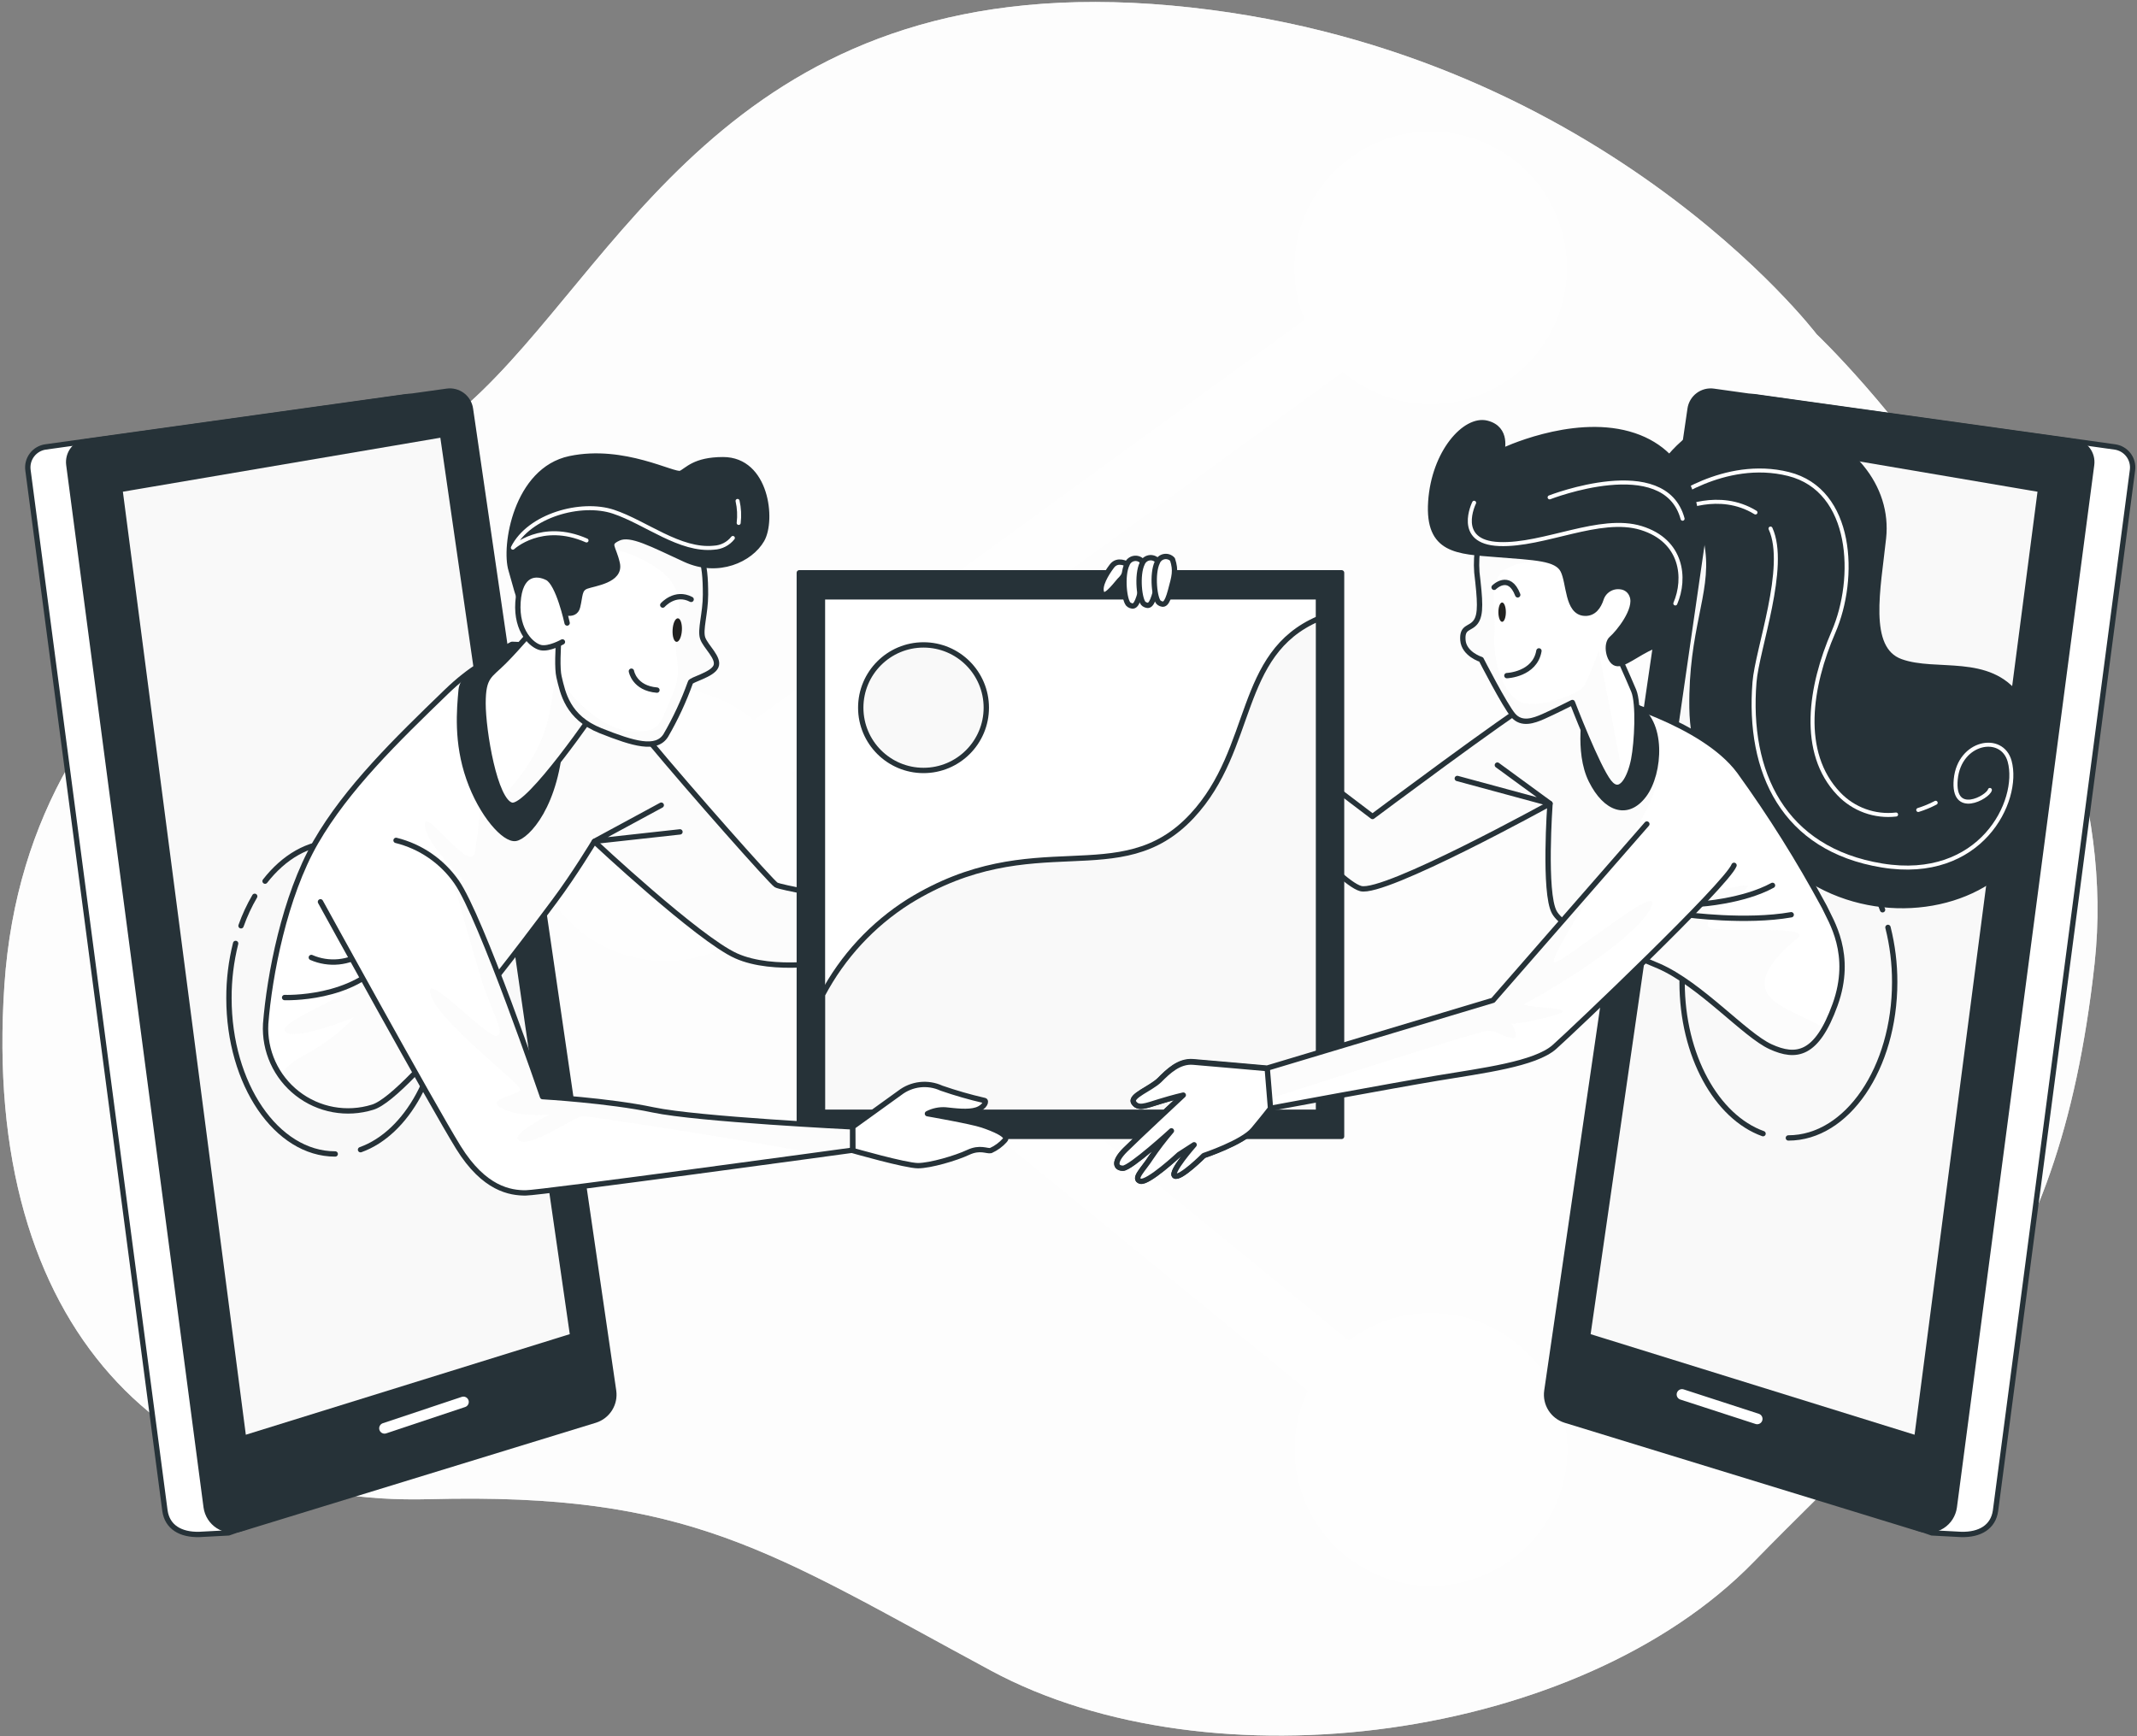 <svg width="400" height="325" viewBox="0 0 400 325" fill="none" xmlns="http://www.w3.org/2000/svg">
<rect x="0" y="0" width="400" height="325" fill="#808080" stroke="none"/>
<g clip-path="url(#clip0_393_1544)">
<path d="M340.055 62.59C340.055 62.59 298.785 8.24 219.285 1.04C139.785 -6.16 117.885 46.22 90.345 73.04C62.805 99.86 5.215 119.55 0.825 184.38C-3.565 249.21 31.505 281.94 80.325 280.63C129.145 279.32 144.175 290.46 185.485 312.72C226.795 334.98 295.655 325.81 328.205 292.42C360.755 259.03 385.205 242.66 392.055 180.42C398.905 118.18 340.055 62.59 340.055 62.59Z" fill="#F9F9F9"/>
<path opacity="0.7" d="M340.055 62.59C340.055 62.59 298.785 8.24 219.285 1.04C139.785 -6.16 117.885 46.22 90.345 73.04C62.805 99.86 5.215 119.55 0.825 184.38C-3.565 249.21 31.505 281.94 80.325 280.63C129.145 279.32 144.175 290.46 185.485 312.72C226.795 334.98 295.655 325.81 328.205 292.42C360.755 259.03 385.205 242.66 392.055 180.42C398.905 118.18 340.055 62.59 340.055 62.59Z" fill="white"/>
<path opacity="0.5" d="M267.835 245.79C262.287 245.779 256.887 247.588 252.465 250.94L147.645 165.34C149.192 162.123 150.043 158.616 150.145 155.048C150.247 151.48 149.596 147.93 148.235 144.63L251.335 69.63C256.101 73.655 262.176 75.794 268.412 75.643C274.648 75.493 280.613 73.062 285.179 68.811C289.744 64.561 292.594 58.785 293.189 52.575C293.784 46.366 292.084 40.153 288.409 35.113C284.734 30.072 279.34 26.553 273.246 25.22C267.152 23.887 260.781 24.833 255.338 27.88C249.894 30.926 245.755 35.861 243.704 41.752C241.653 47.643 241.831 54.081 244.205 59.85L141.105 134.85C137.434 131.731 132.955 129.713 128.187 129.03C123.418 128.346 118.553 129.023 114.153 130.985C109.752 132.946 105.996 136.111 103.316 140.114C100.637 144.118 99.143 148.797 99.008 153.613C98.873 158.428 100.101 163.184 102.552 167.332C105.002 171.48 108.575 174.85 112.858 177.056C117.141 179.261 121.96 180.211 126.76 179.796C131.56 179.381 136.144 177.618 139.985 174.71L244.805 260.34C242.424 265.338 241.733 270.974 242.834 276.399C243.935 281.824 246.77 286.744 250.911 290.418C255.052 294.091 260.275 296.32 265.793 296.767C271.311 297.213 276.824 295.855 281.502 292.895C286.181 289.936 289.77 285.536 291.73 280.358C293.69 275.181 293.914 269.507 292.368 264.192C290.823 258.876 287.591 254.207 283.161 250.888C278.73 247.569 273.341 245.779 267.805 245.79H267.835Z" fill="white"/>
<path d="M80.385 77.54L107.205 261.39C107.555 263.81 45.125 286.22 42.785 286.94L37.315 287.23C33.775 287.32 31.315 285.84 30.875 282.8L5.235 88.01C5.098 86.994 5.37 85.966 5.99 85.151C6.611 84.335 7.53 83.799 8.545 83.66L76.055 74.25C77.064 74.121 78.083 74.394 78.893 75.009C79.702 75.625 80.238 76.533 80.385 77.54Z" fill="white" stroke="#263238" stroke-linecap="round" stroke-linejoin="round"/>
<path d="M88.055 76.53L114.855 260.38C115.018 261.551 114.761 262.742 114.13 263.742C113.498 264.741 112.533 265.485 111.405 265.84L44.965 286.23C44.275 286.434 43.55 286.487 42.838 286.385C42.126 286.283 41.445 286.029 40.84 285.64C40.236 285.251 39.722 284.736 39.334 284.13C38.947 283.524 38.695 282.842 38.595 282.13L12.885 87C12.751 85.983 13.025 84.955 13.647 84.14C14.269 83.325 15.189 82.789 16.205 82.65L83.655 73.24C84.674 73.094 85.71 73.359 86.535 73.975C87.36 74.592 87.906 75.511 88.055 76.53Z" fill="#263238" stroke="#263238" stroke-linecap="round" stroke-linejoin="round"/>
<path d="M71.975 267.36L86.745 262.43" stroke="white" stroke-width="2" stroke-linecap="round" stroke-linejoin="round"/>
<path d="M82.844 81.36L22.444 91.63L45.594 269.22L107.204 250.09L82.844 81.36Z" fill="#F9F9F9" stroke="#263238" stroke-linecap="round" stroke-linejoin="round"/>
<path d="M324.055 77.54L297.185 261.39C296.835 263.81 359.265 286.22 361.605 286.94L367.075 287.23C370.615 287.32 373.075 285.84 373.515 282.8L399.155 88.01C399.291 86.993 399.018 85.963 398.396 85.147C397.773 84.332 396.852 83.796 395.835 83.66L328.385 74.25C327.376 74.121 326.357 74.394 325.547 75.009C324.737 75.625 324.202 76.533 324.055 77.54Z" fill="white" stroke="#263238" stroke-linecap="round" stroke-linejoin="round"/>
<path d="M316.355 76.53L289.535 260.38C289.372 261.551 289.629 262.742 290.26 263.742C290.892 264.741 291.857 265.485 292.985 265.84L359.425 286.23C360.115 286.434 360.84 286.487 361.552 286.385C362.264 286.283 362.945 286.029 363.55 285.64C364.155 285.25 364.668 284.735 365.056 284.13C365.443 283.524 365.695 282.842 365.795 282.13L391.505 87C391.639 85.983 391.365 84.955 390.743 84.14C390.121 83.325 389.201 82.789 388.185 82.65L320.735 73.24C319.719 73.1 318.688 73.367 317.868 73.983C317.048 74.599 316.504 75.515 316.355 76.53Z" fill="#263238" stroke="#263238" stroke-linecap="round" stroke-linejoin="round"/>
<path d="M314.835 261.03L328.905 265.6" stroke="white" stroke-width="2" stroke-linecap="round" stroke-linejoin="round"/>
<path d="M321.535 81.36L381.935 91.63L358.785 269.22L297.175 250.09L321.535 81.36Z" fill="#F9F9F9" stroke="#263238" stroke-linecap="round" stroke-linejoin="round"/>
<path d="M49.614 164.94C53.124 160.43 57.714 157.69 62.744 157.69C73.744 157.69 82.644 170.75 82.644 186.87C82.644 200.58 76.184 212.09 67.484 215.21" stroke="#263238" stroke-linecap="round" stroke-linejoin="round"/>
<path d="M45.114 173.3C45.793 171.384 46.65 169.536 47.674 167.78" stroke="#263238" stroke-linecap="round" stroke-linejoin="round"/>
<path d="M62.745 216.01C51.745 216.01 42.855 202.94 42.855 186.83C42.845 183.381 43.265 179.945 44.105 176.6" stroke="#263238" stroke-linecap="round" stroke-linejoin="round"/>
<path d="M347.875 161.94C344.365 157.43 339.775 154.69 334.745 154.69C323.745 154.69 314.854 167.75 314.854 183.87C314.854 197.58 321.305 209.09 330.005 212.21" stroke="#263238" stroke-linecap="round" stroke-linejoin="round"/>
<path d="M352.374 170.3C351.696 168.384 350.838 166.536 349.814 164.78" stroke="#263238" stroke-linecap="round" stroke-linejoin="round"/>
<path d="M334.745 213.01C345.745 213.01 354.645 199.94 354.645 183.83C354.651 180.381 354.228 176.944 353.385 173.6" stroke="#263238" stroke-linecap="round" stroke-linejoin="round"/>
<path d="M311.875 86.4C311.875 86.4 320.125 74.52 333.415 78.35C346.705 82.18 353.555 91.23 352.545 100.7C351.535 110.17 349.125 121.44 355.765 123.85C362.405 126.26 372.275 122.85 377.765 130.5C383.255 138.15 385.415 150.03 377.565 160.09C369.715 170.15 352.345 172.78 339.255 164.94C326.165 157.1 316.905 147.02 316.705 132.52C316.505 118.02 320.705 111.38 319.705 103.12C318.705 94.86 316.485 94.26 316.485 94.26L311.875 86.4Z" fill="#263238" stroke="#263238" stroke-linecap="round" stroke-linejoin="round"/>
<path d="M331.404 98.94C334.684 106.08 328.874 121.54 328.404 127.71C327.054 144.53 333.784 158.99 352.284 162.01C370.784 165.03 378.174 149.91 376.164 142.51C374.734 137.28 366.744 138.81 366.074 145.87C365.404 152.93 372.124 149.23 372.464 147.87" stroke="white" stroke-width="0.75" stroke-linecap="round" stroke-linejoin="round"/>
<path d="M314.265 95.46C314.265 95.46 321.725 91.72 328.585 95.93" stroke="white" stroke-width="0.75" stroke-linecap="round" stroke-linejoin="round"/>
<path d="M359.055 151.62C360.181 151.271 361.272 150.819 362.315 150.27" stroke="white" stroke-width="0.75" stroke-linecap="round" stroke-linejoin="round"/>
<path d="M311.904 94.11C311.904 94.11 322.664 85.7 334.774 88.73C346.884 91.76 347.554 108.23 343.184 118.32C338.814 128.41 336.794 140.86 344.184 148.59C345.548 150.023 347.226 151.12 349.087 151.794C350.947 152.467 352.939 152.698 354.904 152.47" stroke="white" stroke-width="0.75" stroke-linecap="round" stroke-linejoin="round"/>
<path d="M300.395 130.5C300.395 130.5 291.335 128.89 286.905 131.3C282.475 133.71 256.905 152.84 256.905 152.84L235.165 136.34V147.01C235.165 147.01 250.265 165.13 254.695 166.33C259.125 167.53 290.125 150.43 290.125 150.43C290.125 150.43 288.925 167.14 290.935 170.76C292.945 174.38 302.615 177.41 310.465 180.83C318.315 184.25 326.575 193.72 331.405 195.93C336.235 198.14 340.065 197.54 343.485 188.08C346.905 178.62 342.675 172.38 341.485 169.76C336.743 160.964 331.428 152.489 325.575 144.39C318.725 135.13 300.395 130.5 300.395 130.5Z" fill="white"/>
<mask id="mask0_393_1544" style="mask-type:luminance" maskUnits="userSpaceOnUse" x="235" y="129" width="110" height="68">
<path d="M300.395 130.5C300.395 130.5 291.335 128.89 286.905 131.3C282.475 133.71 256.905 152.84 256.905 152.84L235.165 136.34V147.01C235.165 147.01 250.265 165.13 254.695 166.33C259.125 167.53 290.125 150.43 290.125 150.43C290.125 150.43 288.925 167.14 290.935 170.76C292.945 174.38 302.615 177.41 310.465 180.83C318.315 184.25 326.575 193.72 331.405 195.93C336.235 198.14 340.065 197.54 343.485 188.08C346.905 178.62 342.675 172.38 341.485 169.76C336.743 160.964 331.428 152.489 325.575 144.39C318.725 135.13 300.395 130.5 300.395 130.5Z" fill="white"/>
</mask>
<g mask="url(#mask0_393_1544)">
<path d="M331.205 186.57C328.325 183.05 332.805 178.57 336.325 175.7C339.845 172.83 320.655 175.06 319.695 173.46C318.735 171.86 323.855 168.98 326.695 166.46C329.535 163.94 318.245 169.27 311.695 165.46C305.145 161.65 301.145 162.94 301.145 162.94C301.145 162.94 308.145 153.35 309.775 147.59C311.405 141.83 308.775 140.88 308.775 140.88L306.895 132.63C303.125 131.24 300.355 130.54 300.355 130.54C300.355 130.54 291.295 128.93 286.865 131.34C282.435 133.75 256.865 152.88 256.865 152.88L235.125 136.38V147.05C235.125 147.05 250.225 165.17 254.655 166.37C259.085 167.57 290.085 150.47 290.085 150.47C290.085 150.47 288.885 167.18 290.895 170.8C292.905 174.42 302.575 177.45 310.425 180.87C318.275 184.29 326.535 193.76 331.365 195.97C335.295 197.77 338.565 197.71 341.485 192.53C338.385 190.54 333.055 188.81 331.205 186.57Z" fill="#F9F9F9"/>
<path opacity="0.5" d="M331.205 186.57C328.325 183.05 332.805 178.57 336.325 175.7C339.845 172.83 320.655 175.06 319.695 173.46C318.735 171.86 323.855 168.98 326.695 166.46C329.535 163.94 318.245 169.27 311.695 165.46C305.145 161.65 301.145 162.94 301.145 162.94C301.145 162.94 308.145 153.35 309.775 147.59C311.405 141.83 308.775 140.88 308.775 140.88L306.895 132.63C303.125 131.24 300.355 130.54 300.355 130.54C300.355 130.54 291.295 128.93 286.865 131.34C282.435 133.75 256.865 152.88 256.865 152.88L235.125 136.38V147.05C235.125 147.05 250.225 165.17 254.655 166.37C259.085 167.57 290.085 150.47 290.085 150.47C290.085 150.47 288.885 167.18 290.895 170.8C292.905 174.42 302.575 177.45 310.425 180.87C318.275 184.29 326.535 193.76 331.365 195.97C335.295 197.77 338.565 197.71 341.485 192.53C338.385 190.54 333.055 188.81 331.205 186.57Z" fill="white"/>
</g>
<path d="M300.395 130.5C300.395 130.5 291.335 128.89 286.905 131.3C282.475 133.71 256.905 152.84 256.905 152.84L235.165 136.34V147.01C235.165 147.01 250.265 165.13 254.695 166.33C259.125 167.53 290.125 150.43 290.125 150.43C290.125 150.43 288.925 167.14 290.935 170.76C292.945 174.38 302.615 177.41 310.465 180.83C318.315 184.25 326.575 193.72 331.405 195.93C336.235 198.14 340.065 197.54 343.485 188.08C346.905 178.62 342.675 172.38 341.485 169.76C336.743 160.964 331.428 152.489 325.575 144.39C318.725 135.13 300.395 130.5 300.395 130.5Z" stroke="#263238" stroke-linecap="round" stroke-linejoin="round"/>
<path d="M318.274 169.23C318.274 169.23 326.274 168.73 331.774 165.73" stroke="#263238" stroke-linecap="round" stroke-linejoin="round"/>
<path d="M315.774 171.23C315.774 171.23 326.774 172.73 335.274 171.23" stroke="#263238" stroke-linecap="round" stroke-linejoin="round"/>
<path d="M280.274 143.22L290.124 150.42L272.774 145.72" stroke="#263238" stroke-linecap="round" stroke-linejoin="round"/>
<path d="M296.845 132.48C296.845 132.48 295.135 140.65 297.845 146.09C300.555 151.53 304.645 152.9 307.715 148.82C310.785 144.74 311.455 134.82 306.015 132.14C300.575 129.46 297.865 131.12 296.845 132.48Z" fill="#263238" stroke="#263238" stroke-linecap="round" stroke-linejoin="round"/>
<path d="M97.845 122.28C97.845 122.28 92.845 120.51 83.515 129.53C74.185 138.55 64.935 147.53 59.095 157.66C53.255 167.79 50.425 182.66 49.725 191.66C49.589 194.148 50.057 196.631 51.089 198.899C52.12 201.167 53.685 203.152 55.65 204.684C57.614 206.217 59.92 207.251 62.371 207.7C64.822 208.148 67.345 207.997 69.725 207.26C76.725 205.2 100.095 173.62 103.805 168.66C107.515 163.7 111.235 157.52 111.235 157.52C111.235 157.52 130.695 175.74 137.775 178.92C144.855 182.1 156.055 179.94 156.055 179.94L156.585 167.94C156.585 167.94 146.145 166.17 145.265 165.64C144.385 165.11 129.345 148.13 121.555 138.75C113.765 129.37 108.465 123.54 104.555 122.12C103.484 121.691 102.337 121.484 101.184 121.511C100.03 121.539 98.894 121.8 97.845 122.28Z" fill="white"/>
<mask id="mask1_393_1544" style="mask-type:luminance" maskUnits="userSpaceOnUse" x="49" y="121" width="108" height="87">
<path d="M97.845 122.28C97.845 122.28 92.845 120.51 83.515 129.53C74.185 138.55 64.935 147.53 59.095 157.66C53.255 167.79 50.425 182.66 49.725 191.66C49.589 194.148 50.057 196.631 51.089 198.899C52.12 201.167 53.685 203.152 55.65 204.684C57.614 206.217 59.92 207.251 62.371 207.7C64.822 208.148 67.345 207.997 69.725 207.26C76.725 205.2 100.095 173.62 103.805 168.66C107.515 163.7 111.235 157.52 111.235 157.52C111.235 157.52 130.695 175.74 137.775 178.92C144.855 182.1 156.055 179.94 156.055 179.94L156.585 167.94C156.585 167.94 146.145 166.17 145.265 165.64C144.385 165.11 129.345 148.13 121.555 138.75C113.765 129.37 108.465 123.54 104.555 122.12C103.484 121.691 102.337 121.484 101.184 121.511C100.03 121.539 98.894 121.8 97.845 122.28Z" fill="white"/>
</mask>
<g mask="url(#mask1_393_1544)">
<path d="M121.545 138.73C115.895 131.93 111.545 127 108.115 124.26L107.375 124.36C96.515 126.42 90.375 145.79 90.375 145.79C90.116 150.408 89.625 155.011 88.905 159.58C88.025 163.69 79.515 151.07 79.515 154.3C79.515 157.53 85.675 163.4 86.515 164.57C87.355 165.74 83.875 163.69 82.115 163.11C80.355 162.53 75.365 177.78 73.605 180.71C71.845 183.64 51.885 190.99 53.355 193.04C54.825 195.09 66.265 190.4 66.265 190.4C66.265 190.4 63.325 194.22 56.575 197.74C54.943 198.586 53.542 199.818 52.495 201.33C54.346 204.048 57.03 206.093 60.142 207.157C63.254 208.22 66.627 208.246 69.755 207.23C76.755 205.17 100.125 173.59 103.835 168.63C107.545 163.67 111.265 157.49 111.265 157.49C111.265 157.49 130.725 175.71 137.805 178.89C144.885 182.07 156.055 179.94 156.055 179.94L156.585 167.94C156.585 167.94 146.145 166.17 145.265 165.64C144.385 165.11 129.335 148.11 121.545 138.73Z" fill="#F9F9F9"/>
<path opacity="0.5" d="M121.545 138.73C115.895 131.93 111.545 127 108.115 124.26L107.375 124.36C96.515 126.42 90.375 145.79 90.375 145.79C90.116 150.408 89.625 155.011 88.905 159.58C88.025 163.69 79.515 151.07 79.515 154.3C79.515 157.53 85.675 163.4 86.515 164.57C87.355 165.74 83.875 163.69 82.115 163.11C80.355 162.53 75.365 177.78 73.605 180.71C71.845 183.64 51.885 190.99 53.355 193.04C54.825 195.09 66.265 190.4 66.265 190.4C66.265 190.4 63.325 194.22 56.575 197.74C54.943 198.586 53.542 199.818 52.495 201.33C54.346 204.048 57.03 206.093 60.142 207.157C63.254 208.22 66.627 208.246 69.755 207.23C76.755 205.17 100.125 173.59 103.835 168.63C107.545 163.67 111.265 157.49 111.265 157.49C111.265 157.49 130.725 175.71 137.805 178.89C144.885 182.07 156.055 179.94 156.055 179.94L156.585 167.94C156.585 167.94 146.145 166.17 145.265 165.64C144.385 165.11 129.335 148.11 121.545 138.73Z" fill="white"/>
</g>
<path d="M97.845 122.28C97.845 122.28 92.845 120.51 83.515 129.53C74.185 138.55 64.935 147.53 59.095 157.66C53.255 167.79 50.425 182.66 49.725 191.66C49.589 194.148 50.057 196.631 51.089 198.899C52.12 201.167 53.685 203.152 55.65 204.684C57.614 206.217 59.92 207.251 62.371 207.7C64.822 208.148 67.345 207.997 69.725 207.26C76.725 205.2 100.095 173.62 103.805 168.66C107.515 163.7 111.235 157.52 111.235 157.52C111.235 157.52 130.695 175.74 137.775 178.92C144.855 182.1 156.055 179.94 156.055 179.94L156.585 167.94C156.585 167.94 146.145 166.17 145.265 165.64C144.385 165.11 129.345 148.13 121.555 138.75C113.765 129.37 108.465 123.54 104.555 122.12C103.484 121.691 102.337 121.484 101.184 121.511C100.03 121.539 98.894 121.8 97.845 122.28Z" stroke="#263238" stroke-linecap="round" stroke-linejoin="round"/>
<path d="M58.274 179.23C59.887 179.936 61.654 180.215 63.405 180.04C65.157 179.864 66.834 179.241 68.274 178.23" stroke="#263238" stroke-linecap="round" stroke-linejoin="round"/>
<path d="M53.274 186.73C53.274 186.73 66.274 187.23 72.274 179.23" stroke="#263238" stroke-linecap="round" stroke-linejoin="round"/>
<path d="M123.774 150.72L111.284 157.48L127.274 155.72" stroke="#263238" stroke-linecap="round" stroke-linejoin="round"/>
<path d="M95.834 120.61C95.834 120.61 86.664 125.36 86.324 129.1C85.984 132.84 85.404 138.94 87.774 145.73C90.144 152.52 94.474 157.28 96.514 156.94C98.554 156.6 104.324 150.83 105.004 137.58C105.684 124.33 101.604 120.61 95.834 120.61Z" fill="#263238" stroke="#263238" stroke-linecap="round" stroke-linejoin="round"/>
<path d="M251.114 107.22H149.614V212.72H251.114V107.22Z" fill="#263238" stroke="#263238" stroke-linecap="round" stroke-linejoin="round"/>
<path d="M246.784 111.72H153.944V208.22H246.784V111.72Z" fill="white" stroke="#263238" stroke-linecap="round" stroke-linejoin="round"/>
<path d="M246.795 115.81C231.435 122.37 234.935 140.04 223.125 152.73C209.625 167.23 193.625 154.23 170.125 168.73C163.304 173.043 157.729 179.066 153.955 186.2V208.2H246.795V115.81Z" fill="#F9F9F9" stroke="#263238" stroke-linecap="round" stroke-linejoin="round"/>
<path d="M172.864 144.22C179.354 144.22 184.614 138.959 184.614 132.47C184.614 125.981 179.354 120.72 172.864 120.72C166.375 120.72 161.114 125.981 161.114 132.47C161.114 138.959 166.375 144.22 172.864 144.22Z" fill="#F9F9F9" stroke="#263238" stroke-linecap="round" stroke-linejoin="round"/>
<path d="M210.965 105.6C210.965 105.6 209.205 104.54 208.135 105.95C207.065 107.36 205.665 109.67 206.195 110.95C206.725 112.23 208.495 109.89 209.555 108.65C209.982 108.262 210.327 107.792 210.569 107.268C210.812 106.744 210.946 106.177 210.965 105.6Z" fill="white" stroke="#263238" stroke-linecap="round" stroke-linejoin="round"/>
<path d="M213.805 105.07C213.61 104.856 213.363 104.696 213.089 104.604C212.815 104.512 212.522 104.492 212.237 104.545C211.953 104.598 211.687 104.723 211.464 104.907C211.241 105.092 211.069 105.33 210.965 105.6C209.905 107.72 210.435 112.67 211.325 113.2C212.215 113.73 212.735 113.56 213.445 110.9C214.155 108.24 214.505 107.19 213.805 105.07Z" fill="white" stroke="#263238" stroke-linecap="round" stroke-linejoin="round"/>
<path d="M216.634 104.94C216.439 104.729 216.194 104.57 215.92 104.48C215.647 104.389 215.356 104.37 215.073 104.423C214.79 104.476 214.525 104.599 214.304 104.783C214.082 104.966 213.91 105.202 213.804 105.47C212.734 107.59 213.264 112.55 214.154 113.08C215.044 113.61 215.564 113.43 216.274 110.78C216.984 108.13 217.334 107.01 216.634 104.94Z" fill="white" stroke="#263238" stroke-linecap="round" stroke-linejoin="round"/>
<path d="M219.465 104.71C219.269 104.499 219.024 104.34 218.751 104.25C218.478 104.159 218.186 104.14 217.903 104.193C217.62 104.246 217.356 104.369 217.134 104.553C216.912 104.736 216.74 104.972 216.635 105.24C215.565 107.37 216.105 112.32 216.985 112.85C217.865 113.38 218.395 113.2 219.105 110.55C219.815 107.9 220.165 106.84 219.465 104.71Z" fill="white" stroke="#263238" stroke-linecap="round" stroke-linejoin="round"/>
<path d="M225.295 216.26L228.925 213.39" stroke="#263238" stroke-linecap="round" stroke-linejoin="round"/>
<path d="M100.675 116.8C100.675 116.8 96.955 121.22 94.305 123.87C91.655 126.52 90.415 126.53 90.415 131.66C90.415 136.79 92.595 150.02 95.775 150.73C98.955 151.44 111.995 132.19 111.995 132.19L107.395 114.5C107.395 114.5 102.445 114.32 100.675 116.8Z" fill="white"/>
<mask id="mask2_393_1544" style="mask-type:luminance" maskUnits="userSpaceOnUse" x="90" y="114" width="22" height="37">
<path d="M100.675 116.8C100.675 116.8 96.955 121.22 94.305 123.87C91.655 126.52 90.415 126.53 90.415 131.66C90.415 136.79 92.595 150.02 95.775 150.73C98.955 151.44 111.995 132.19 111.995 132.19L107.395 114.5C107.395 114.5 102.445 114.32 100.675 116.8Z" fill="white"/>
</mask>
<g mask="url(#mask2_393_1544)">
<path d="M103.266 131.41C102.156 139.15 98.716 144.02 94.145 149.22C94.475 149.913 95.059 150.454 95.775 150.73C98.966 151.44 111.996 132.19 111.996 132.19L108.906 120.29L106.496 118.2C104.923 122.467 103.839 126.898 103.266 131.41Z" fill="#F9F9F9"/>
<path opacity="0.5" d="M103.266 131.41C102.156 139.15 98.716 144.02 94.145 149.22C94.475 149.913 95.059 150.454 95.775 150.73C98.966 151.44 111.996 132.19 111.996 132.19L108.906 120.29L106.496 118.2C104.923 122.467 103.839 126.898 103.266 131.41Z" fill="white"/>
</g>
<path d="M100.675 116.8C100.675 116.8 96.955 121.22 94.305 123.87C91.655 126.52 90.415 126.53 90.415 131.66C90.415 136.79 92.595 150.02 95.775 150.73C98.955 151.44 111.995 132.19 111.995 132.19L107.395 114.5C107.395 114.5 102.445 114.32 100.675 116.8Z" stroke="#263238" stroke-linecap="round" stroke-linejoin="round"/>
<path d="M131.055 103.7C131.895 105.82 132.055 108.25 132.055 111.31C132.055 114.85 130.995 117.86 131.525 119.45C132.055 121.04 134.705 123.17 134.005 124.76C133.305 126.35 129.225 127.23 129.225 127.76C127.994 131.192 126.455 134.506 124.625 137.66C122.855 140.49 118.625 139.25 112.415 136.78C106.205 134.31 105.345 129.7 104.635 126.69C103.925 123.68 105.165 113.07 105.515 105.46C105.705 101.46 106.515 98.53 110.515 96.74C113.103 95.646 115.925 95.221 118.72 95.502C121.516 95.783 124.196 96.763 126.515 98.35C128.545 99.621 130.131 101.49 131.055 103.7Z" fill="white"/>
<mask id="mask3_393_1544" style="mask-type:luminance" maskUnits="userSpaceOnUse" x="104" y="95" width="31" height="45">
<path d="M131.055 103.7C131.895 105.82 132.055 108.25 132.055 111.31C132.055 114.85 130.995 117.86 131.525 119.45C132.055 121.04 134.705 123.17 134.005 124.76C133.305 126.35 129.225 127.23 129.225 127.76C127.994 131.192 126.455 134.506 124.625 137.66C122.855 140.49 118.625 139.25 112.415 136.78C106.205 134.31 105.345 129.7 104.635 126.69C103.925 123.68 105.165 113.07 105.515 105.46C105.705 101.46 106.515 98.53 110.515 96.74C113.103 95.646 115.925 95.221 118.72 95.502C121.516 95.783 124.196 96.763 126.515 98.35C128.545 99.621 130.131 101.49 131.055 103.7Z" fill="white"/>
</mask>
<g mask="url(#mask3_393_1544)">
<path d="M131.985 111.31C131.985 108.25 131.865 105.82 130.985 103.7C130.031 101.478 128.405 99.611 126.335 98.36C122.611 95.849 118.051 94.901 113.635 95.72L114.375 102.64C117.53 103.335 120.521 104.632 123.185 106.46C127.295 109.4 127.625 112.7 126.725 117.95C125.825 123.2 128.175 124.95 125.825 130.23C123.475 135.51 123.765 136.98 118.825 136.98C113.885 136.98 108.545 132.29 106.205 129.06C105.565 128.19 105.055 127.51 104.625 126.95C104.865 128.125 105.2 129.278 105.625 130.4C105.935 131.02 106.275 131.66 106.625 132.33C107.997 134.386 109.991 135.948 112.315 136.79C118.515 139.26 122.755 140.5 124.525 137.67C126.355 134.516 127.895 131.202 129.125 127.77C129.125 127.23 133.195 126.35 133.905 124.77C134.615 123.19 131.955 121.05 131.425 119.46C130.895 117.87 131.985 114.85 131.985 111.31Z" fill="#F9F9F9"/>
<path opacity="0.5" d="M131.985 111.31C131.985 108.25 131.865 105.82 130.985 103.7C130.031 101.478 128.405 99.611 126.335 98.36C122.611 95.849 118.051 94.901 113.635 95.72L114.375 102.64C117.53 103.335 120.521 104.632 123.185 106.46C127.295 109.4 127.625 112.7 126.725 117.95C125.825 123.2 128.175 124.95 125.825 130.23C123.475 135.51 123.765 136.98 118.825 136.98C113.885 136.98 108.545 132.29 106.205 129.06C105.565 128.19 105.055 127.51 104.625 126.95C104.865 128.125 105.2 129.278 105.625 130.4C105.935 131.02 106.275 131.66 106.625 132.33C107.997 134.386 109.991 135.948 112.315 136.79C118.515 139.26 122.755 140.5 124.525 137.67C126.355 134.516 127.895 131.202 129.125 127.77C129.125 127.23 133.195 126.35 133.905 124.77C134.615 123.19 131.955 121.05 131.425 119.46C130.895 117.87 131.985 114.85 131.985 111.31Z" fill="white"/>
</g>
<path d="M131.055 103.7C131.895 105.82 132.055 108.25 132.055 111.31C132.055 114.85 130.995 117.86 131.525 119.45C132.055 121.04 134.705 123.17 134.005 124.76C133.305 126.35 129.225 127.23 129.225 127.76C127.994 131.192 126.455 134.506 124.625 137.66C122.855 140.49 118.625 139.25 112.415 136.78C106.205 134.31 105.345 129.7 104.635 126.69C103.925 123.68 105.165 113.07 105.515 105.46C105.705 101.46 106.515 98.53 110.515 96.74C113.103 95.646 115.925 95.221 118.72 95.502C121.516 95.783 124.196 96.763 126.515 98.35C128.545 99.621 130.131 101.49 131.055 103.7Z" stroke="#263238" stroke-linecap="round" stroke-linejoin="round"/>
<path d="M127.635 118C127.565 119.22 127.115 120.18 126.635 120.15C126.155 120.12 125.825 119.15 125.895 117.89C125.965 116.63 126.415 115.71 126.895 115.74C127.375 115.77 127.705 116.78 127.635 118Z" fill="#222220"/>
<path d="M118.185 125.64C118.185 125.64 118.715 128.83 122.965 129.18" stroke="#263238" stroke-linecap="round" stroke-linejoin="round"/>
<path d="M124.055 113.26C124.055 113.26 126.355 110.61 129.365 112.2" stroke="#263238" stroke-linecap="round" stroke-linejoin="round"/>
<path d="M104.744 114.32C104.744 114.32 107.574 115.74 108.104 113.61C108.634 111.48 108.364 110.26 109.774 109.73C111.184 109.2 116.244 108.66 115.534 105.47C114.824 102.28 113.474 101.79 115.774 100.73C118.074 99.67 122.084 101.9 128.274 104.73C134.464 107.56 140.474 104.73 142.594 101.05C144.714 97.37 143.484 86.05 135.344 86.05C129.964 86.05 128.654 88.05 127.424 88.6C126.194 89.15 116.764 83.74 106.674 85.86C96.584 87.98 94.304 102.3 95.674 106.72C97.044 111.14 98.194 119.63 104.744 114.32Z" fill="#263238" stroke="#263238" stroke-linecap="round" stroke-linejoin="round"/>
<path d="M137.175 100.7C136.753 101.236 136.222 101.675 135.617 101.989C135.011 102.303 134.346 102.484 133.665 102.52C127.275 103.19 120.885 97.81 114.835 95.79C108.785 93.77 99.025 96.46 95.995 102.52C95.995 102.52 101.375 97.47 109.785 101.17" stroke="white" stroke-width="0.75" stroke-linecap="round" stroke-linejoin="round"/>
<path d="M138.055 93.77C138.361 95.121 138.432 96.515 138.265 97.89" stroke="white" stroke-width="0.75" stroke-linecap="round" stroke-linejoin="round"/>
<path d="M106.154 116.62C106.154 116.62 104.564 109.19 102.444 108.13C100.324 107.07 97.314 107.24 96.954 112.73C96.594 118.22 99.614 120.87 101.204 121.22C102.794 121.57 105.274 120.16 105.274 120.16" fill="white"/>
<path d="M106.154 116.62C106.154 116.62 104.564 109.19 102.444 108.13C100.324 107.07 97.314 107.24 96.954 112.73C96.594 118.22 99.614 120.87 101.204 121.22C102.794 121.57 105.274 120.16 105.274 120.16" stroke="#263238" stroke-linecap="round" stroke-linejoin="round"/>
<path d="M159.585 210.94L168.425 204.57C169.52 203.727 170.824 203.2 172.197 203.044C173.57 202.889 174.96 203.113 176.215 203.69C178.838 204.6 181.509 205.367 184.215 205.99C184.745 205.99 184.395 207.23 182.795 207.76C181.195 208.29 178.725 207.94 176.965 207.76C175.798 207.686 174.633 207.932 173.595 208.47C173.595 208.47 181.735 209.88 183.855 210.59C185.975 211.3 188.995 212.54 188.105 213.42C187.369 214.25 186.466 214.914 185.455 215.37C184.745 215.54 183.455 214.66 181.205 215.72C178.955 216.78 174.125 218.2 171.825 218.2C169.525 218.2 159.625 215.37 159.625 215.37L159.585 210.94Z" fill="white" stroke="#263238" stroke-linecap="round" stroke-linejoin="round"/>
<path d="M59.984 168.81C59.984 168.81 80.984 207.02 85.814 214.81C90.644 222.6 95.544 223.3 98.374 223.3C101.204 223.3 159.584 215.3 159.584 215.3V210.94C159.584 210.94 130.584 209.53 122.254 207.76C113.924 205.99 101.554 205.28 101.554 205.28C101.554 205.28 90.054 171.64 85.454 165.09C82.748 161.211 78.725 158.447 74.134 157.31" fill="white"/>
<mask id="mask4_393_1544" style="mask-type:luminance" maskUnits="userSpaceOnUse" x="59" y="157" width="101" height="67">
<path d="M59.984 168.81C59.984 168.81 80.984 207.02 85.814 214.81C90.644 222.6 95.544 223.3 98.374 223.3C101.204 223.3 159.584 215.3 159.584 215.3V210.94C159.584 210.94 130.584 209.53 122.254 207.76C113.924 205.99 101.554 205.28 101.554 205.28C101.554 205.28 90.054 171.64 85.454 165.09C82.748 161.211 78.725 158.447 74.134 157.31" fill="white"/>
</mask>
<g mask="url(#mask4_393_1544)">
<path d="M101.555 205.25C101.555 205.25 90.055 171.64 85.455 165.09C85.175 164.69 84.885 164.31 84.585 163.94C85.585 167.63 88.405 177.63 90.055 183.06C92.115 189.81 94.755 193.34 92.995 193.92C91.235 194.5 78.905 181.01 80.665 186.29C82.425 191.57 97.395 202.73 97.395 203.9C97.395 205.07 90.645 205.66 93.875 207.42C97.105 209.18 102.975 208.6 102.975 208.6C102.975 208.6 94.755 212.71 97.395 213.6C100.035 214.49 107.665 208.9 109.135 208.9C110.395 208.9 141.395 213.68 153.785 216.13L159.585 215.35V210.94C159.585 210.94 130.585 209.53 122.255 207.76C113.925 205.99 101.555 205.25 101.555 205.25Z" fill="#F9F9F9"/>
<path opacity="0.5" d="M101.555 205.25C101.555 205.25 90.055 171.64 85.455 165.09C85.175 164.69 84.885 164.31 84.585 163.94C85.585 167.63 88.405 177.63 90.055 183.06C92.115 189.81 94.755 193.34 92.995 193.92C91.235 194.5 78.905 181.01 80.665 186.29C82.425 191.57 97.395 202.73 97.395 203.9C97.395 205.07 90.645 205.66 93.875 207.42C97.105 209.18 102.975 208.6 102.975 208.6C102.975 208.6 94.755 212.71 97.395 213.6C100.035 214.49 107.665 208.9 109.135 208.9C110.395 208.9 141.395 213.68 153.785 216.13L159.585 215.35V210.94C159.585 210.94 130.585 209.53 122.255 207.76C113.925 205.99 101.555 205.25 101.555 205.25Z" fill="white"/>
</g>
<path d="M59.984 168.81C59.984 168.81 80.984 207.02 85.814 214.81C90.644 222.6 95.544 223.3 98.374 223.3C101.204 223.3 159.584 215.3 159.584 215.3V210.94C159.584 210.94 130.584 209.53 122.254 207.76C113.924 205.99 101.554 205.28 101.554 205.28C101.554 205.28 90.054 171.64 85.454 165.09C82.748 161.211 78.725 158.447 74.134 157.31" stroke="#263238" stroke-linecap="round" stroke-linejoin="round"/>
<path d="M308.255 154.25L279.454 187.25L237.174 199.94C237.174 199.94 225.905 198.94 223.285 198.73C220.665 198.52 218.654 200.54 217.044 202.15C215.434 203.76 211.405 205.15 212.215 206.38C213.025 207.61 214.424 206.99 217.044 206.18C219.664 205.37 221.475 204.97 221.475 204.97C221.475 204.97 212.814 213.03 210.604 215.24C208.394 217.45 208.785 218.66 210.195 218.66C211.605 218.66 219.255 211.66 219.255 211.66C217.889 213.254 216.614 214.923 215.435 216.66C214.025 218.87 212.005 220.66 213.435 221.09C214.865 221.52 220.685 216.09 220.685 216.09L223.505 214.27C223.505 214.27 218.874 219.51 219.884 220.11C220.894 220.71 225.315 216.29 225.315 216.29C225.315 216.29 232.564 213.87 234.574 211.46C236.584 209.05 237.805 207.46 237.805 207.46C237.805 207.46 260.555 203.23 269.005 201.82C277.455 200.41 287.334 199.2 290.954 195.98C294.575 192.76 323.164 165.58 324.574 161.98" fill="white"/>
<mask id="mask5_393_1544" style="mask-type:luminance" maskUnits="userSpaceOnUse" x="209" y="154" width="116" height="68">
<path d="M308.255 154.25L279.454 187.25L237.174 199.94C237.174 199.94 225.905 198.94 223.285 198.73C220.665 198.52 218.654 200.54 217.044 202.15C215.434 203.76 211.405 205.15 212.215 206.38C213.025 207.61 214.424 206.99 217.044 206.18C219.664 205.37 221.475 204.97 221.475 204.97C221.475 204.97 212.814 213.03 210.604 215.24C208.394 217.45 208.785 218.66 210.195 218.66C211.605 218.66 219.255 211.66 219.255 211.66C217.889 213.254 216.614 214.923 215.435 216.66C214.025 218.87 212.005 220.66 213.435 221.09C214.865 221.52 220.685 216.09 220.685 216.09L223.505 214.27C223.505 214.27 218.874 219.51 219.884 220.11C220.894 220.71 225.315 216.29 225.315 216.29C225.315 216.29 232.564 213.87 234.574 211.46C236.584 209.05 237.805 207.46 237.805 207.46C237.805 207.46 260.555 203.23 269.005 201.82C277.455 200.41 287.334 199.2 290.954 195.98C294.575 192.76 323.164 165.58 324.574 161.98" fill="white"/>
</mask>
<g mask="url(#mask5_393_1544)">
<path d="M290.905 180.17C289.905 179.96 295.905 170.17 300.275 163.4L279.455 187.27L237.175 199.94L228.295 199.16C228.445 200.07 228.545 200.62 228.545 200.62L232.385 207.34C232.385 207.34 276.515 192.94 278.435 192.94C280.355 192.94 280.355 193.58 282.595 194.22C284.835 194.86 282.915 191.66 282.915 191.66C285.951 191.299 288.948 190.656 291.865 189.74C295.385 188.46 283.555 188.74 285.475 187.82C287.395 186.9 304.985 176.95 308.815 170.23C312.645 163.51 292.505 180.49 290.905 180.17Z" fill="#F9F9F9"/>
<path opacity="0.5" d="M290.905 180.17C289.905 179.96 295.905 170.17 300.275 163.4L279.455 187.27L237.175 199.94L228.295 199.16C228.445 200.07 228.545 200.62 228.545 200.62L232.385 207.34C232.385 207.34 276.515 192.94 278.435 192.94C280.355 192.94 280.355 193.58 282.595 194.22C284.835 194.86 282.915 191.66 282.915 191.66C285.951 191.299 288.948 190.656 291.865 189.74C295.385 188.46 283.555 188.74 285.475 187.82C287.395 186.9 304.985 176.95 308.815 170.23C312.645 163.51 292.505 180.49 290.905 180.17Z" fill="white"/>
</g>
<path d="M308.255 154.25L279.454 187.25L237.174 199.94C237.174 199.94 225.905 198.94 223.285 198.73C220.665 198.52 218.654 200.54 217.044 202.15C215.434 203.76 211.405 205.15 212.215 206.38C213.025 207.61 214.424 206.99 217.044 206.18C219.664 205.37 221.475 204.97 221.475 204.97C221.475 204.97 212.814 213.03 210.604 215.24C208.394 217.45 208.785 218.66 210.195 218.66C211.605 218.66 219.255 211.66 219.255 211.66C217.889 213.254 216.614 214.923 215.435 216.66C214.025 218.87 212.005 220.66 213.435 221.09C214.865 221.52 220.685 216.09 220.685 216.09L223.505 214.27C223.505 214.27 218.874 219.51 219.884 220.11C220.894 220.71 225.315 216.29 225.315 216.29C225.315 216.29 232.564 213.87 234.574 211.46C236.584 209.05 237.805 207.46 237.805 207.46C237.805 207.46 260.555 203.23 269.005 201.82C277.455 200.41 287.334 199.2 290.954 195.98C294.574 192.76 323.164 165.58 324.574 161.98" stroke="#263238" stroke-linecap="round" stroke-linejoin="round"/>
<path d="M217.054 202.17C215.444 203.78 211.414 205.17 212.224 206.4C213.034 207.63 214.434 207.01 217.054 206.2C219.674 205.39 221.484 204.99 221.484 204.99C221.484 204.99 212.824 213.05 210.614 215.26C208.404 217.47 208.794 218.68 210.204 218.68C211.614 218.68 219.264 211.68 219.264 211.68C217.899 213.274 216.623 214.943 215.444 216.68C214.034 218.89 212.014 220.68 213.444 221.11C214.874 221.54 220.694 216.11 220.694 216.11L223.514 214.29C223.514 214.29 218.884 219.53 219.894 220.13C220.904 220.73 225.324 216.31 225.324 216.31C225.324 216.31 232.574 213.89 234.584 211.48C236.594 209.07 237.814 207.48 237.814 207.48L237.204 200.03C237.204 200.03 225.934 199.03 223.314 198.82C220.694 198.61 218.654 200.56 217.054 202.17Z" fill="white" stroke="#263238" stroke-linecap="round" stroke-linejoin="round"/>
<path d="M278.255 96.87C276.807 100.09 276.181 103.619 276.435 107.14C277.045 112.38 277.245 114.99 276.235 116.4C275.225 117.81 273.625 117.21 273.825 119.83C274.025 122.45 277.245 123.45 277.245 123.45C277.245 123.45 281.675 132.11 283.245 133.92C284.815 135.73 287.065 134.92 288.885 134.12C290.705 133.32 294.315 131.5 294.315 131.5C294.315 131.5 298.945 143.58 301.165 146.4C303.385 149.22 305.165 145.4 305.795 142.17C306.425 138.94 306.795 131.7 305.795 129.29C304.795 126.88 301.965 120.63 301.965 120.63C301.965 120.63 307.805 119.83 311.435 111.97C315.065 104.11 307.435 93.85 296.335 91.44C285.235 89.03 279.455 94.05 278.255 96.87Z" fill="white"/>
<mask id="mask6_393_1544" style="mask-type:luminance" maskUnits="userSpaceOnUse" x="273" y="90" width="40" height="58">
<path d="M278.255 96.87C276.807 100.09 276.181 103.619 276.435 107.14C277.045 112.38 277.245 114.99 276.235 116.4C275.225 117.81 273.625 117.21 273.825 119.83C274.025 122.45 277.245 123.45 277.245 123.45C277.245 123.45 281.675 132.11 283.245 133.92C284.815 135.73 287.065 134.92 288.885 134.12C290.705 133.32 294.315 131.5 294.315 131.5C294.315 131.5 298.945 143.58 301.165 146.4C303.385 149.22 305.165 145.4 305.795 142.17C306.425 138.94 306.795 131.7 305.795 129.29C304.795 126.88 301.965 120.63 301.965 120.63C301.965 120.63 307.805 119.83 311.435 111.97C315.065 104.11 307.435 93.85 296.335 91.44C285.235 89.03 279.455 94.05 278.255 96.87Z" fill="white"/>
</mask>
<g mask="url(#mask6_393_1544)">
<path d="M299.224 121.94C299.224 121.94 297.304 127.37 296.344 128.65C295.384 129.93 287.344 133.13 284.194 131.21C281.044 129.29 279.394 123.54 279.714 118.74C280.034 113.94 278.114 108.5 282.274 106.26C286.434 104.02 294.104 105.62 294.104 105.62L302.744 102.11L283.554 96.35C283.554 96.35 280.774 97.35 277.494 98.79C276.557 101.457 276.196 104.293 276.434 107.11C277.044 112.35 277.244 114.96 276.234 116.37C275.224 117.78 273.614 117.18 273.824 119.8C274.034 122.42 277.244 123.42 277.244 123.42C277.244 123.42 281.674 132.08 283.244 133.89C284.814 135.7 287.064 134.89 288.884 134.09C290.704 133.29 294.314 131.47 294.314 131.47C294.314 131.47 298.944 143.55 301.164 146.37C302.214 147.71 303.164 147.54 303.944 146.67C302.534 138.51 299.224 121.94 299.224 121.94Z" fill="#F9F9F9"/>
<path opacity="0.5" d="M299.224 121.94C299.224 121.94 297.304 127.37 296.344 128.65C295.384 129.93 287.344 133.13 284.194 131.21C281.044 129.29 279.394 123.54 279.714 118.74C280.034 113.94 278.114 108.5 282.274 106.26C286.434 104.02 294.104 105.62 294.104 105.62L302.744 102.11L283.554 96.35C283.554 96.35 280.774 97.35 277.494 98.79C276.557 101.457 276.196 104.293 276.434 107.11C277.044 112.35 277.244 114.96 276.234 116.37C275.224 117.78 273.614 117.18 273.824 119.8C274.034 122.42 277.244 123.42 277.244 123.42C277.244 123.42 281.674 132.08 283.244 133.89C284.814 135.7 287.064 134.89 288.884 134.09C290.704 133.29 294.314 131.47 294.314 131.47C294.314 131.47 298.944 143.55 301.164 146.37C302.214 147.71 303.164 147.54 303.944 146.67C302.534 138.51 299.224 121.94 299.224 121.94Z" fill="white"/>
</g>
<path d="M278.255 96.87C276.807 100.09 276.181 103.619 276.435 107.14C277.045 112.38 277.245 114.99 276.235 116.4C275.225 117.81 273.625 117.21 273.825 119.83C274.025 122.45 277.245 123.45 277.245 123.45C277.245 123.45 281.675 132.11 283.245 133.92C284.815 135.73 287.065 134.92 288.885 134.12C290.705 133.32 294.315 131.5 294.315 131.5C294.315 131.5 298.945 143.58 301.165 146.4C303.385 149.22 305.165 145.4 305.795 142.17C306.425 138.94 306.795 131.7 305.795 129.29C304.795 126.88 301.965 120.63 301.965 120.63C301.965 120.63 307.805 119.83 311.435 111.97C315.065 104.11 307.435 93.85 296.335 91.44C285.235 89.03 279.455 94.05 278.255 96.87Z" stroke="#263238" stroke-linecap="round" stroke-linejoin="round"/>
<path d="M281.165 116.4C281.551 116.4 281.865 115.589 281.865 114.59C281.865 113.59 281.551 112.78 281.165 112.78C280.778 112.78 280.465 113.59 280.465 114.59C280.465 115.589 280.778 116.4 281.165 116.4Z" fill="#222220"/>
<path d="M279.665 109.94C279.665 109.94 282.475 107.12 284.085 111.35" stroke="#263238" stroke-linecap="round" stroke-linejoin="round"/>
<path d="M282.055 126.47C282.055 126.47 287.295 126.27 288.055 121.84" stroke="#263238" stroke-linecap="round" stroke-linejoin="round"/>
<path d="M303.405 109.83C302.605 109.702 301.787 109.868 301.099 110.296C300.412 110.724 299.903 111.386 299.665 112.16C299.225 113.47 298.345 114.9 296.575 114.79C293.355 114.59 293.755 109.15 292.575 106.79C291.395 104.43 287.345 104.37 280.095 103.79C272.845 103.21 267.205 103.18 267.815 93.92C268.425 84.66 274.255 78.22 278.285 79.22C282.315 80.22 281.095 84.46 281.095 84.46C281.095 84.46 293.985 78.22 304.855 81.24C315.725 84.26 318.345 94.53 317.945 104.24C317.545 113.95 312.715 119.54 309.485 120.95C306.255 122.36 303.855 124.58 302.485 124.17C301.115 123.76 300.485 120.55 301.675 119.54C302.865 118.53 306.505 114.11 305.505 111.54C305.353 111.085 305.075 110.683 304.703 110.38C304.331 110.077 303.881 109.887 303.405 109.83Z" fill="#263238" stroke="#263238" stroke-linecap="round" stroke-linejoin="round"/>
<path d="M275.925 94.11C275.925 94.11 272.225 101.51 280.625 101.84C289.025 102.17 299.465 96.46 307.195 98.84C314.925 101.22 315.605 108.25 313.585 112.96" stroke="white" stroke-width="0.75" stroke-linecap="round" stroke-linejoin="round"/>
<path d="M290.055 93.1C290.055 93.1 311.575 84.69 314.945 97.1" stroke="white" stroke-width="0.75" stroke-linecap="round" stroke-linejoin="round"/>
</g>
<defs>
<clipPath id="clip0_393_1544">
<rect width="399.23" height="324.52" fill="white" transform="translate(0.455 0.36)"/>
</clipPath>
</defs>
</svg>
